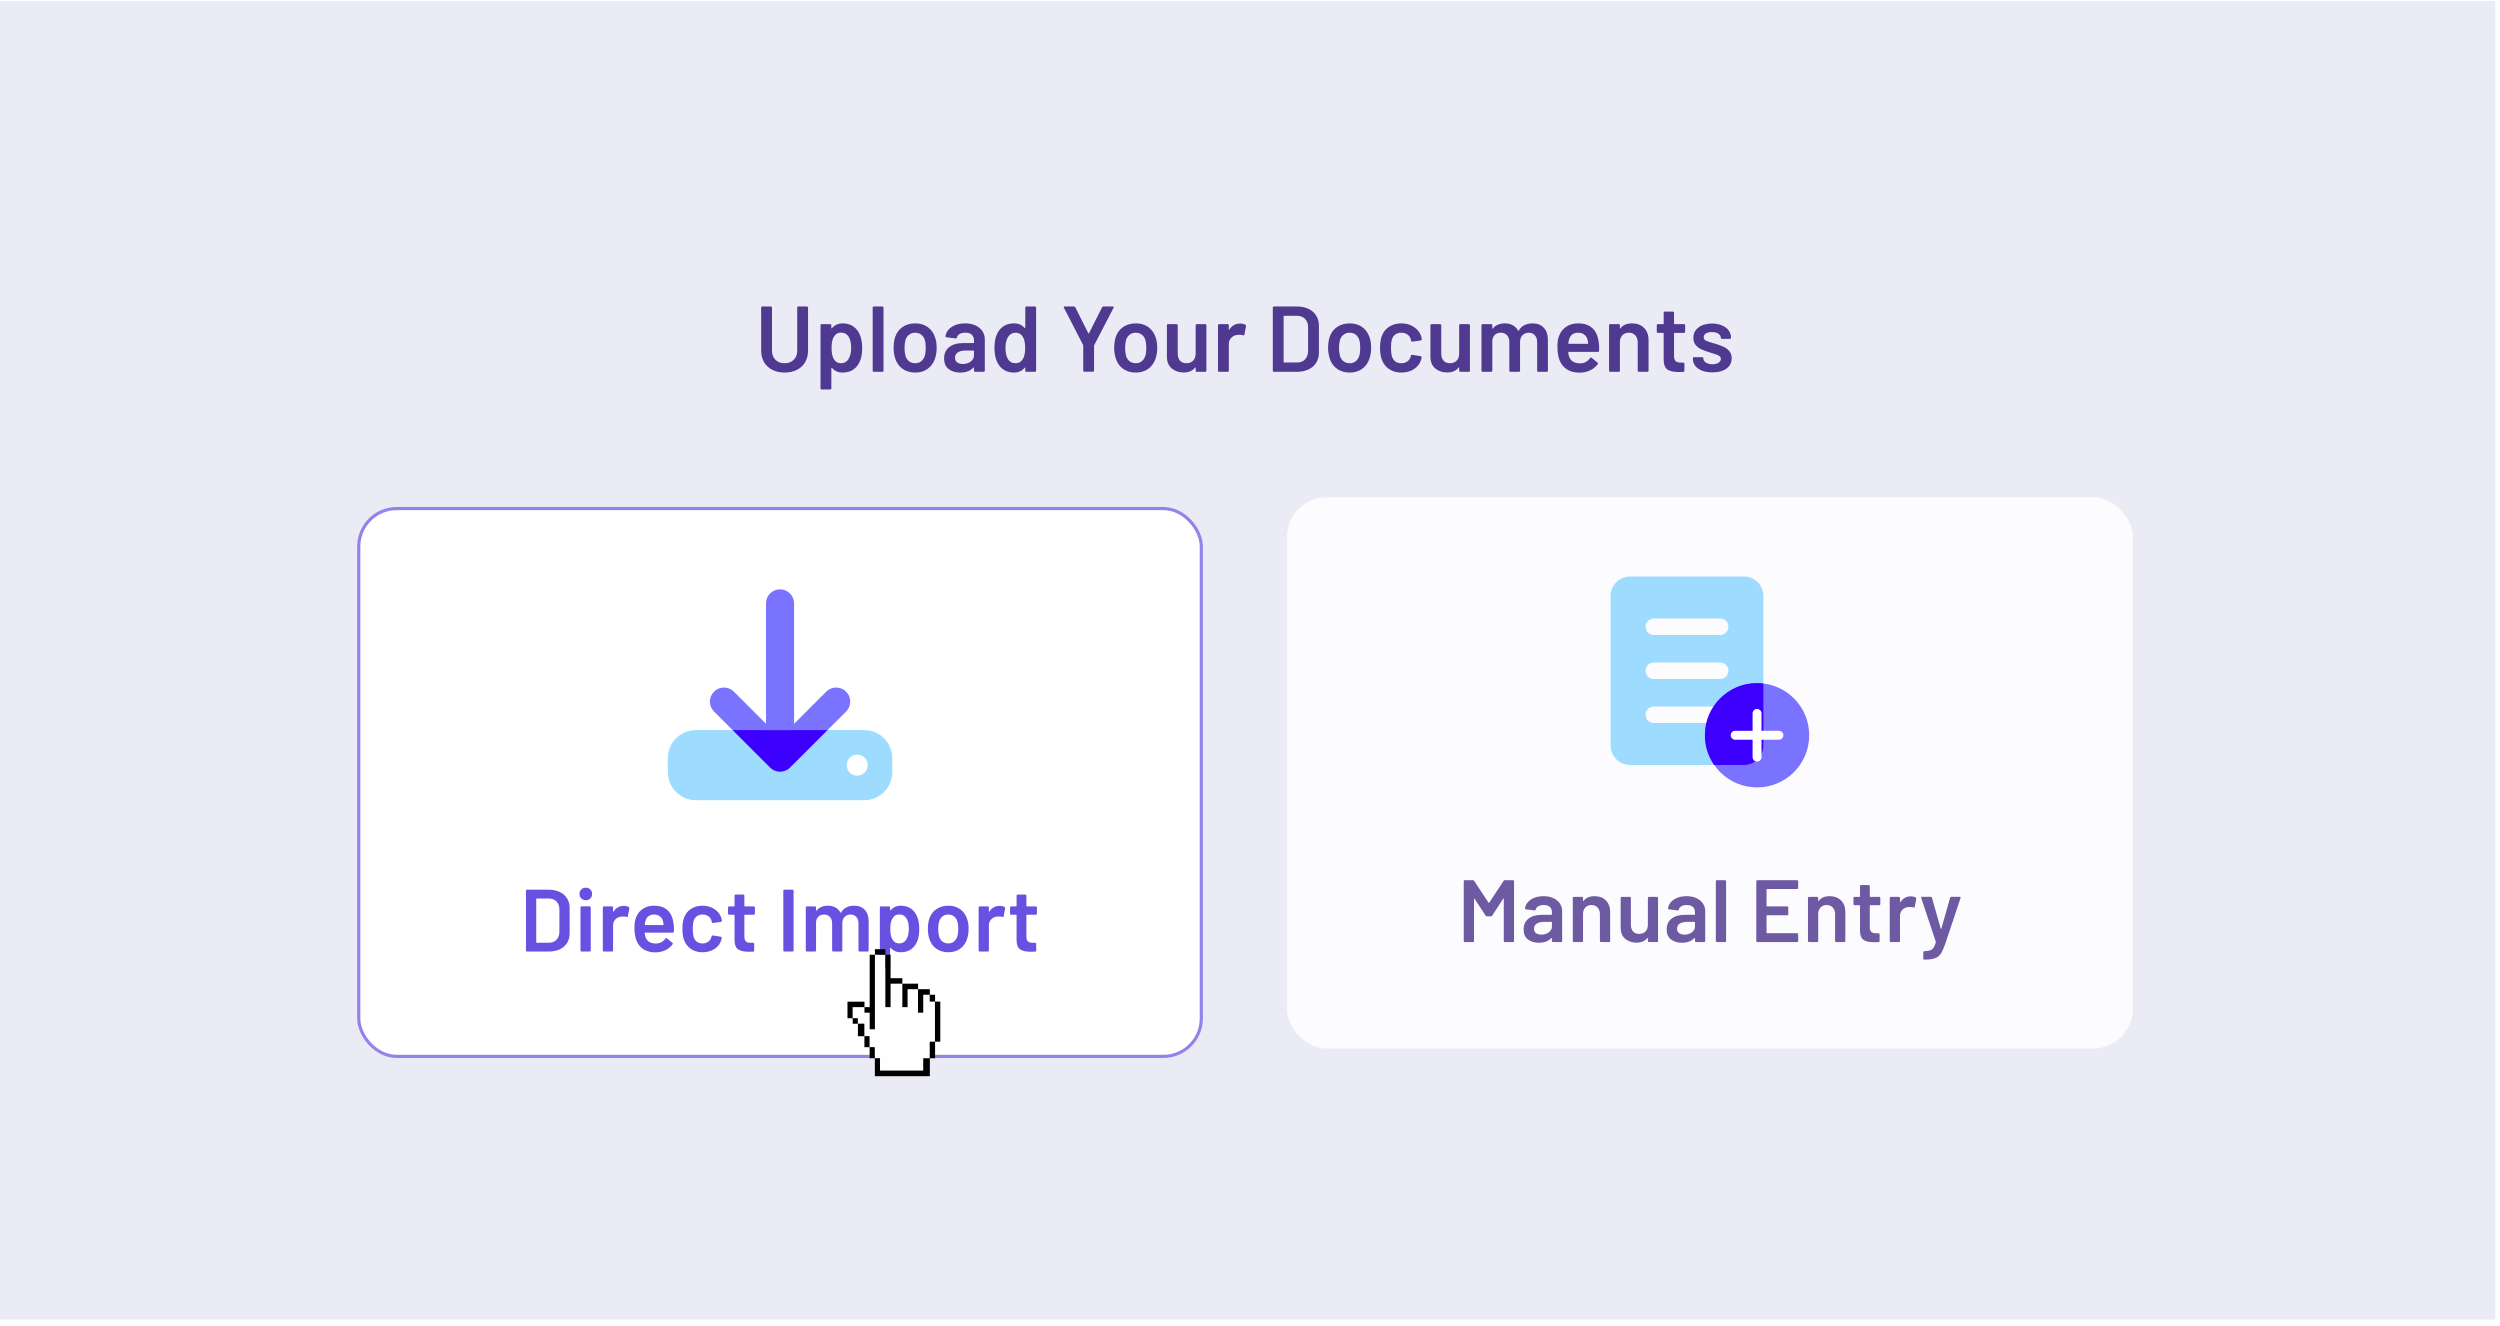 <svg width="364" height="193" viewBox="0 0 364 193" fill="none" xmlns="http://www.w3.org/2000/svg">
<rect width="363.333" height="192" transform="translate(0 0.138)" fill="#EBEBF6"/>
<path d="M114.238 54.247C113.568 54.247 112.974 54.115 112.457 53.852C111.941 53.59 111.538 53.218 111.248 52.738C110.967 52.248 110.826 51.686 110.826 51.052V44.785C110.826 44.739 110.84 44.703 110.867 44.676C110.903 44.64 110.944 44.622 110.989 44.622H112.24C112.285 44.622 112.321 44.64 112.349 44.676C112.385 44.703 112.403 44.739 112.403 44.785V51.079C112.403 51.614 112.571 52.049 112.906 52.384C113.241 52.72 113.685 52.887 114.238 52.887C114.791 52.887 115.235 52.72 115.571 52.384C115.906 52.049 116.074 51.614 116.074 51.079V44.785C116.074 44.739 116.087 44.703 116.114 44.676C116.151 44.64 116.191 44.622 116.237 44.622H117.487C117.533 44.622 117.569 44.64 117.596 44.676C117.632 44.703 117.651 44.739 117.651 44.785V51.052C117.651 51.686 117.51 52.248 117.229 52.738C116.948 53.218 116.549 53.59 116.033 53.852C115.516 54.115 114.918 54.247 114.238 54.247ZM125.287 48.986C125.45 49.448 125.532 50.014 125.532 50.685C125.532 51.328 125.455 51.881 125.301 52.343C125.102 52.942 124.78 53.408 124.336 53.744C123.901 54.079 123.348 54.247 122.677 54.247C122.034 54.247 121.517 54.016 121.127 53.553C121.109 53.535 121.091 53.531 121.073 53.54C121.055 53.549 121.046 53.567 121.046 53.594V56.544C121.046 56.59 121.028 56.626 120.991 56.653C120.964 56.689 120.928 56.707 120.883 56.707H119.632C119.587 56.707 119.546 56.689 119.51 56.653C119.482 56.626 119.469 56.59 119.469 56.544V47.354C119.469 47.309 119.482 47.273 119.51 47.245C119.546 47.209 119.587 47.191 119.632 47.191H120.883C120.928 47.191 120.964 47.209 120.991 47.245C121.028 47.273 121.046 47.309 121.046 47.354V47.762C121.046 47.789 121.055 47.807 121.073 47.816C121.091 47.825 121.109 47.816 121.127 47.789C121.526 47.318 122.047 47.082 122.691 47.082C123.334 47.082 123.878 47.25 124.322 47.585C124.766 47.921 125.088 48.387 125.287 48.986ZM123.52 52.316C123.792 51.899 123.928 51.346 123.928 50.658C123.928 49.996 123.819 49.475 123.602 49.094C123.348 48.65 122.963 48.428 122.446 48.428C121.975 48.428 121.621 48.646 121.386 49.081C121.177 49.434 121.073 49.96 121.073 50.658C121.073 51.374 121.186 51.917 121.413 52.289C121.648 52.688 121.988 52.887 122.432 52.887C122.913 52.887 123.275 52.697 123.52 52.316ZM127.224 54.138C127.179 54.138 127.138 54.124 127.102 54.097C127.075 54.061 127.061 54.02 127.061 53.975V44.785C127.061 44.739 127.075 44.703 127.102 44.676C127.138 44.64 127.179 44.622 127.224 44.622H128.475C128.52 44.622 128.557 44.64 128.584 44.676C128.62 44.703 128.638 44.739 128.638 44.785V53.975C128.638 54.02 128.62 54.061 128.584 54.097C128.557 54.124 128.52 54.138 128.475 54.138H127.224ZM133.264 54.247C132.548 54.247 131.932 54.065 131.415 53.703C130.907 53.34 130.549 52.837 130.341 52.194C130.187 51.705 130.11 51.188 130.11 50.644C130.11 50.064 130.182 49.547 130.327 49.094C130.536 48.46 130.898 47.966 131.415 47.612C131.932 47.259 132.552 47.082 133.277 47.082C133.966 47.082 134.56 47.259 135.058 47.612C135.566 47.966 135.924 48.455 136.132 49.081C136.295 49.516 136.377 50.032 136.377 50.63C136.377 51.202 136.3 51.718 136.146 52.18C135.937 52.824 135.579 53.331 135.072 53.703C134.564 54.065 133.962 54.247 133.264 54.247ZM133.264 52.887C133.599 52.887 133.885 52.792 134.12 52.602C134.365 52.411 134.542 52.144 134.65 51.8C134.741 51.501 134.786 51.12 134.786 50.658C134.786 50.168 134.741 49.788 134.65 49.516C134.551 49.171 134.379 48.908 134.134 48.727C133.889 48.537 133.59 48.442 133.237 48.442C132.901 48.442 132.611 48.537 132.367 48.727C132.122 48.908 131.945 49.171 131.836 49.516C131.746 49.833 131.7 50.214 131.7 50.658C131.7 51.102 131.746 51.482 131.836 51.8C131.936 52.144 132.108 52.411 132.353 52.602C132.607 52.792 132.91 52.887 133.264 52.887ZM140.519 47.082C141.09 47.082 141.593 47.182 142.028 47.381C142.463 47.581 142.798 47.857 143.034 48.211C143.269 48.555 143.387 48.949 143.387 49.393V53.975C143.387 54.02 143.369 54.061 143.333 54.097C143.306 54.124 143.269 54.138 143.224 54.138H141.973C141.928 54.138 141.887 54.124 141.851 54.097C141.824 54.061 141.81 54.02 141.81 53.975V53.54C141.81 53.513 141.801 53.499 141.783 53.499C141.765 53.49 141.747 53.495 141.729 53.513C141.285 54.002 140.641 54.247 139.798 54.247C139.119 54.247 138.557 54.075 138.113 53.73C137.677 53.386 137.46 52.874 137.46 52.194C137.46 51.487 137.705 50.939 138.194 50.549C138.693 50.15 139.39 49.951 140.288 49.951H141.742C141.788 49.951 141.81 49.928 141.81 49.883V49.556C141.81 49.203 141.706 48.931 141.498 48.741C141.289 48.541 140.976 48.442 140.56 48.442C140.215 48.442 139.934 48.505 139.717 48.632C139.508 48.75 139.377 48.918 139.322 49.135C139.295 49.244 139.232 49.289 139.132 49.271L137.813 49.108C137.768 49.099 137.727 49.085 137.691 49.067C137.664 49.04 137.655 49.008 137.664 48.972C137.736 48.419 138.031 47.966 138.548 47.612C139.073 47.259 139.73 47.082 140.519 47.082ZM140.193 52.996C140.637 52.996 141.017 52.878 141.334 52.642C141.652 52.407 141.81 52.108 141.81 51.745V51.106C141.81 51.061 141.788 51.038 141.742 51.038H140.6C140.12 51.038 139.739 51.129 139.458 51.31C139.187 51.492 139.051 51.75 139.051 52.085C139.051 52.375 139.155 52.602 139.363 52.765C139.581 52.919 139.857 52.996 140.193 52.996ZM149.28 44.785C149.28 44.739 149.294 44.703 149.321 44.676C149.357 44.64 149.398 44.622 149.443 44.622H150.694C150.739 44.622 150.775 44.64 150.803 44.676C150.839 44.703 150.857 44.739 150.857 44.785V53.975C150.857 54.02 150.839 54.061 150.803 54.097C150.775 54.124 150.739 54.138 150.694 54.138H149.443C149.398 54.138 149.357 54.124 149.321 54.097C149.294 54.061 149.28 54.02 149.28 53.975V53.567C149.28 53.54 149.271 53.522 149.253 53.513C149.235 53.504 149.217 53.513 149.198 53.54C148.8 54.011 148.279 54.247 147.635 54.247C146.992 54.247 146.448 54.079 146.004 53.744C145.56 53.408 145.238 52.942 145.038 52.343C144.875 51.836 144.794 51.27 144.794 50.644C144.794 50.001 144.871 49.448 145.025 48.986C145.224 48.387 145.546 47.921 145.99 47.585C146.434 47.25 146.992 47.082 147.662 47.082C148.288 47.082 148.8 47.309 149.198 47.762C149.217 47.78 149.235 47.789 149.253 47.789C149.271 47.78 149.28 47.762 149.28 47.735V44.785ZM148.954 52.235C149.162 51.863 149.266 51.337 149.266 50.658C149.266 49.951 149.153 49.411 148.927 49.04C148.682 48.641 148.337 48.442 147.893 48.442C147.431 48.442 147.069 48.632 146.806 49.013C146.534 49.411 146.398 49.964 146.398 50.671C146.398 51.306 146.507 51.827 146.724 52.235C146.978 52.67 147.363 52.887 147.88 52.887C148.342 52.887 148.7 52.67 148.954 52.235ZM157.883 54.124C157.837 54.124 157.797 54.111 157.76 54.084C157.733 54.047 157.719 54.007 157.719 53.961V50.318C157.719 50.282 157.715 50.254 157.706 50.236L154.905 44.812C154.887 44.776 154.878 44.748 154.878 44.73C154.878 44.658 154.928 44.622 155.028 44.622H156.374C156.464 44.622 156.528 44.662 156.564 44.744L158.467 48.537C158.494 48.573 158.522 48.573 158.549 48.537L160.466 44.744C160.511 44.662 160.574 44.622 160.656 44.622H162.015C162.079 44.622 162.12 44.64 162.138 44.676C162.165 44.712 162.165 44.758 162.138 44.812L159.324 50.236C159.306 50.273 159.296 50.3 159.296 50.318V53.961C159.296 54.007 159.278 54.047 159.242 54.084C159.215 54.111 159.179 54.124 159.133 54.124H157.883ZM165.379 54.247C164.663 54.247 164.046 54.065 163.53 53.703C163.022 53.34 162.664 52.837 162.456 52.194C162.302 51.705 162.225 51.188 162.225 50.644C162.225 50.064 162.297 49.547 162.442 49.094C162.651 48.46 163.013 47.966 163.53 47.612C164.046 47.259 164.667 47.082 165.392 47.082C166.081 47.082 166.675 47.259 167.173 47.612C167.681 47.966 168.039 48.455 168.247 49.081C168.41 49.516 168.492 50.032 168.492 50.63C168.492 51.202 168.415 51.718 168.261 52.18C168.052 52.824 167.694 53.331 167.187 53.703C166.679 54.065 166.076 54.247 165.379 54.247ZM165.379 52.887C165.714 52.887 165.999 52.792 166.235 52.602C166.48 52.411 166.656 52.144 166.765 51.8C166.856 51.501 166.901 51.12 166.901 50.658C166.901 50.168 166.856 49.788 166.765 49.516C166.666 49.171 166.493 48.908 166.249 48.727C166.004 48.537 165.705 48.442 165.351 48.442C165.016 48.442 164.726 48.537 164.481 48.727C164.237 48.908 164.06 49.171 163.951 49.516C163.861 49.833 163.815 50.214 163.815 50.658C163.815 51.102 163.861 51.482 163.951 51.8C164.051 52.144 164.223 52.411 164.468 52.602C164.722 52.792 165.025 52.887 165.379 52.887ZM174.088 47.354C174.088 47.309 174.102 47.273 174.129 47.245C174.165 47.209 174.206 47.191 174.251 47.191H175.488C175.534 47.191 175.57 47.209 175.597 47.245C175.633 47.273 175.652 47.309 175.652 47.354V53.975C175.652 54.02 175.633 54.061 175.597 54.097C175.57 54.124 175.534 54.138 175.488 54.138H174.251C174.206 54.138 174.165 54.124 174.129 54.097C174.102 54.061 174.088 54.02 174.088 53.975V53.54C174.088 53.513 174.079 53.495 174.061 53.485C174.043 53.476 174.025 53.485 174.007 53.513C173.635 53.993 173.078 54.233 172.335 54.233C171.646 54.233 171.066 54.034 170.594 53.635C170.132 53.236 169.901 52.67 169.901 51.936V47.354C169.901 47.309 169.915 47.273 169.942 47.245C169.978 47.209 170.019 47.191 170.064 47.191H171.315C171.36 47.191 171.396 47.209 171.424 47.245C171.46 47.273 171.478 47.309 171.478 47.354V51.487C171.478 51.913 171.587 52.253 171.804 52.507C172.031 52.76 172.344 52.887 172.742 52.887C173.15 52.887 173.476 52.76 173.721 52.507C173.966 52.253 174.088 51.913 174.088 51.487V47.354ZM180.573 47.109C180.863 47.109 181.117 47.168 181.334 47.286C181.407 47.322 181.434 47.39 181.416 47.49L181.185 48.714C181.176 48.822 181.112 48.854 180.995 48.809C180.859 48.764 180.7 48.741 180.519 48.741C180.401 48.741 180.31 48.745 180.247 48.754C179.866 48.773 179.549 48.908 179.295 49.162C179.041 49.407 178.915 49.729 178.915 50.127V53.975C178.915 54.02 178.896 54.061 178.86 54.097C178.833 54.124 178.797 54.138 178.751 54.138H177.501C177.455 54.138 177.415 54.124 177.378 54.097C177.351 54.061 177.338 54.02 177.338 53.975V47.354C177.338 47.309 177.351 47.273 177.378 47.245C177.415 47.209 177.455 47.191 177.501 47.191H178.751C178.797 47.191 178.833 47.209 178.86 47.245C178.896 47.273 178.915 47.309 178.915 47.354V47.966C178.915 48.002 178.919 48.025 178.928 48.034C178.946 48.034 178.964 48.02 178.983 47.993C179.363 47.404 179.893 47.109 180.573 47.109ZM185.483 54.138C185.438 54.138 185.397 54.124 185.361 54.097C185.334 54.061 185.32 54.02 185.32 53.975V44.785C185.32 44.739 185.334 44.703 185.361 44.676C185.397 44.64 185.438 44.622 185.483 44.622H188.8C189.444 44.622 190.01 44.735 190.5 44.962C190.989 45.188 191.365 45.514 191.628 45.94C191.9 46.357 192.036 46.847 192.036 47.409V51.351C192.036 51.913 191.9 52.407 191.628 52.833C191.365 53.25 190.989 53.572 190.5 53.798C190.01 54.025 189.444 54.138 188.8 54.138H185.483ZM186.897 52.711C186.897 52.756 186.92 52.779 186.965 52.779H188.868C189.349 52.779 189.729 52.629 190.01 52.33C190.3 52.022 190.45 51.614 190.459 51.106V47.667C190.459 47.15 190.314 46.742 190.024 46.443C189.734 46.135 189.344 45.981 188.855 45.981H186.965C186.92 45.981 186.897 46.004 186.897 46.049V52.711ZM196.524 54.247C195.808 54.247 195.192 54.065 194.675 53.703C194.168 53.34 193.81 52.837 193.601 52.194C193.447 51.705 193.37 51.188 193.37 50.644C193.37 50.064 193.443 49.547 193.588 49.094C193.796 48.46 194.159 47.966 194.675 47.612C195.192 47.259 195.813 47.082 196.538 47.082C197.227 47.082 197.82 47.259 198.319 47.612C198.826 47.966 199.184 48.455 199.393 49.081C199.556 49.516 199.637 50.032 199.637 50.63C199.637 51.202 199.56 51.718 199.406 52.18C199.198 52.824 198.84 53.331 198.332 53.703C197.825 54.065 197.222 54.247 196.524 54.247ZM196.524 52.887C196.86 52.887 197.145 52.792 197.381 52.602C197.625 52.411 197.802 52.144 197.911 51.8C198.002 51.501 198.047 51.12 198.047 50.658C198.047 50.168 198.002 49.788 197.911 49.516C197.811 49.171 197.639 48.908 197.394 48.727C197.15 48.537 196.851 48.442 196.497 48.442C196.162 48.442 195.872 48.537 195.627 48.727C195.382 48.908 195.206 49.171 195.097 49.516C195.006 49.833 194.961 50.214 194.961 50.658C194.961 51.102 195.006 51.482 195.097 51.8C195.196 52.144 195.369 52.411 195.613 52.602C195.867 52.792 196.171 52.887 196.524 52.887ZM204.024 54.247C203.326 54.247 202.723 54.07 202.216 53.717C201.708 53.354 201.355 52.869 201.155 52.262C201.01 51.854 200.938 51.31 200.938 50.63C200.938 49.978 201.01 49.443 201.155 49.026C201.346 48.428 201.695 47.957 202.202 47.612C202.719 47.259 203.326 47.082 204.024 47.082C204.731 47.082 205.347 47.259 205.873 47.612C206.398 47.966 206.747 48.41 206.92 48.945C206.965 49.09 206.997 49.235 207.015 49.38V49.407C207.015 49.498 206.965 49.552 206.865 49.57L205.642 49.747H205.615C205.533 49.747 205.479 49.702 205.451 49.611C205.451 49.566 205.447 49.529 205.438 49.502C205.42 49.43 205.402 49.366 205.383 49.312C205.302 49.058 205.139 48.85 204.894 48.687C204.649 48.523 204.359 48.442 204.024 48.442C203.68 48.442 203.385 48.532 203.14 48.714C202.905 48.886 202.746 49.126 202.664 49.434C202.574 49.724 202.529 50.127 202.529 50.644C202.529 51.143 202.569 51.546 202.651 51.854C202.742 52.171 202.905 52.425 203.14 52.615C203.376 52.797 203.67 52.887 204.024 52.887C204.368 52.887 204.663 52.801 204.908 52.629C205.161 52.448 205.325 52.208 205.397 51.908C205.406 51.89 205.411 51.868 205.411 51.84C205.42 51.831 205.424 51.818 205.424 51.8C205.451 51.691 205.515 51.646 205.615 51.664L206.838 51.854C206.883 51.863 206.92 51.886 206.947 51.922C206.983 51.949 206.997 51.99 206.988 52.044C206.96 52.189 206.938 52.294 206.92 52.357C206.747 52.937 206.398 53.399 205.873 53.744C205.347 54.079 204.731 54.247 204.024 54.247ZM212.456 47.354C212.456 47.309 212.47 47.273 212.497 47.245C212.533 47.209 212.574 47.191 212.619 47.191H213.856C213.902 47.191 213.938 47.209 213.965 47.245C214.001 47.273 214.019 47.309 214.019 47.354V53.975C214.019 54.02 214.001 54.061 213.965 54.097C213.938 54.124 213.902 54.138 213.856 54.138H212.619C212.574 54.138 212.533 54.124 212.497 54.097C212.47 54.061 212.456 54.02 212.456 53.975V53.54C212.456 53.513 212.447 53.495 212.429 53.485C212.411 53.476 212.393 53.485 212.374 53.513C212.003 53.993 211.446 54.233 210.702 54.233C210.014 54.233 209.434 54.034 208.962 53.635C208.5 53.236 208.269 52.67 208.269 51.936V47.354C208.269 47.309 208.282 47.273 208.31 47.245C208.346 47.209 208.387 47.191 208.432 47.191H209.683C209.728 47.191 209.764 47.209 209.791 47.245C209.828 47.273 209.846 47.309 209.846 47.354V51.487C209.846 51.913 209.955 52.253 210.172 52.507C210.399 52.76 210.711 52.887 211.11 52.887C211.518 52.887 211.844 52.76 212.089 52.507C212.334 52.253 212.456 51.913 212.456 51.487V47.354ZM223.142 47.082C223.84 47.082 224.383 47.295 224.773 47.721C225.172 48.138 225.371 48.723 225.371 49.475V53.975C225.371 54.02 225.353 54.061 225.317 54.097C225.29 54.124 225.253 54.138 225.208 54.138H223.971C223.926 54.138 223.885 54.124 223.849 54.097C223.821 54.061 223.808 54.02 223.808 53.975V49.801C223.808 49.384 223.695 49.053 223.468 48.809C223.25 48.564 222.956 48.442 222.584 48.442C222.213 48.442 221.909 48.564 221.673 48.809C221.438 49.053 221.32 49.38 221.32 49.788V53.975C221.32 54.02 221.302 54.061 221.266 54.097C221.238 54.124 221.202 54.138 221.157 54.138H219.92C219.874 54.138 219.834 54.124 219.797 54.097C219.77 54.061 219.757 54.02 219.757 53.975V49.801C219.757 49.384 219.643 49.053 219.417 48.809C219.19 48.564 218.891 48.442 218.519 48.442C218.175 48.442 217.89 48.541 217.663 48.741C217.446 48.94 217.319 49.212 217.282 49.556V53.975C217.282 54.02 217.264 54.061 217.228 54.097C217.201 54.124 217.165 54.138 217.119 54.138H215.869C215.823 54.138 215.782 54.124 215.746 54.097C215.719 54.061 215.705 54.02 215.705 53.975V47.354C215.705 47.309 215.719 47.273 215.746 47.245C215.782 47.209 215.823 47.191 215.869 47.191H217.119C217.165 47.191 217.201 47.209 217.228 47.245C217.264 47.273 217.282 47.309 217.282 47.354V47.803C217.282 47.83 217.291 47.848 217.31 47.857C217.328 47.866 217.346 47.857 217.364 47.83C217.563 47.576 217.808 47.39 218.098 47.273C218.397 47.146 218.728 47.082 219.09 47.082C219.535 47.082 219.924 47.173 220.26 47.354C220.595 47.535 220.853 47.798 221.035 48.143C221.062 48.179 221.093 48.179 221.13 48.143C221.329 47.78 221.605 47.513 221.959 47.341C222.312 47.168 222.707 47.082 223.142 47.082ZM232.783 49.883C232.819 50.109 232.837 50.363 232.837 50.644L232.824 51.066C232.824 51.174 232.769 51.229 232.661 51.229H228.405C228.36 51.229 228.338 51.251 228.338 51.297C228.365 51.596 228.405 51.8 228.46 51.908C228.677 52.561 229.208 52.892 230.05 52.901C230.667 52.901 231.156 52.647 231.519 52.139C231.555 52.085 231.6 52.058 231.655 52.058C231.691 52.058 231.723 52.072 231.75 52.099L232.593 52.792C232.674 52.855 232.688 52.928 232.633 53.01C232.352 53.408 231.976 53.717 231.505 53.934C231.043 54.151 230.526 54.26 229.955 54.26C229.248 54.26 228.646 54.102 228.147 53.785C227.658 53.467 227.3 53.023 227.073 52.452C226.865 51.963 226.761 51.283 226.761 50.413C226.761 49.887 226.815 49.461 226.924 49.135C227.105 48.501 227.445 48.002 227.943 47.64C228.451 47.268 229.058 47.082 229.765 47.082C231.55 47.082 232.556 48.016 232.783 49.883ZM229.765 48.442C229.43 48.442 229.149 48.528 228.922 48.7C228.705 48.863 228.551 49.094 228.46 49.393C228.405 49.547 228.369 49.747 228.351 49.992C228.333 50.037 228.351 50.059 228.405 50.059H231.165C231.211 50.059 231.233 50.037 231.233 49.992C231.215 49.765 231.188 49.593 231.152 49.475C231.07 49.149 230.907 48.895 230.662 48.714C230.427 48.532 230.127 48.442 229.765 48.442ZM237.609 47.082C238.343 47.082 238.928 47.3 239.363 47.735C239.807 48.17 240.029 48.764 240.029 49.516V53.975C240.029 54.02 240.011 54.061 239.975 54.097C239.948 54.124 239.911 54.138 239.866 54.138H238.615C238.57 54.138 238.529 54.124 238.493 54.097C238.466 54.061 238.452 54.02 238.452 53.975V49.842C238.452 49.425 238.334 49.09 238.099 48.836C237.863 48.573 237.55 48.442 237.161 48.442C236.771 48.442 236.454 48.569 236.209 48.822C235.973 49.076 235.856 49.411 235.856 49.828V53.975C235.856 54.02 235.837 54.061 235.801 54.097C235.774 54.124 235.738 54.138 235.692 54.138H234.442C234.396 54.138 234.356 54.124 234.319 54.097C234.292 54.061 234.279 54.02 234.279 53.975V47.354C234.279 47.309 234.292 47.273 234.319 47.245C234.356 47.209 234.396 47.191 234.442 47.191H235.692C235.738 47.191 235.774 47.209 235.801 47.245C235.837 47.273 235.856 47.309 235.856 47.354V47.789C235.856 47.816 235.865 47.834 235.883 47.844C235.901 47.853 235.915 47.844 235.924 47.816C236.295 47.327 236.857 47.082 237.609 47.082ZM245.358 48.306C245.358 48.351 245.339 48.392 245.303 48.428C245.276 48.455 245.24 48.469 245.194 48.469H243.808C243.762 48.469 243.74 48.492 243.74 48.537V51.813C243.74 52.158 243.812 52.407 243.957 52.561C244.111 52.715 244.352 52.792 244.678 52.792H245.086C245.131 52.792 245.167 52.81 245.194 52.846C245.231 52.874 245.249 52.91 245.249 52.955V53.975C245.249 54.075 245.194 54.133 245.086 54.151L244.379 54.165C243.663 54.165 243.128 54.043 242.775 53.798C242.421 53.553 242.24 53.091 242.231 52.411V48.537C242.231 48.492 242.208 48.469 242.163 48.469H241.388C241.343 48.469 241.302 48.455 241.266 48.428C241.238 48.392 241.225 48.351 241.225 48.306V47.354C241.225 47.309 241.238 47.273 241.266 47.245C241.302 47.209 241.343 47.191 241.388 47.191H242.163C242.208 47.191 242.231 47.168 242.231 47.123V45.532C242.231 45.487 242.244 45.451 242.272 45.424C242.308 45.388 242.349 45.369 242.394 45.369H243.577C243.622 45.369 243.658 45.388 243.685 45.424C243.722 45.451 243.74 45.487 243.74 45.532V47.123C243.74 47.168 243.762 47.191 243.808 47.191H245.194C245.24 47.191 245.276 47.209 245.303 47.245C245.339 47.273 245.358 47.309 245.358 47.354V48.306ZM249.341 54.219C248.77 54.219 248.267 54.138 247.832 53.975C247.406 53.803 247.075 53.572 246.84 53.282C246.604 52.982 246.486 52.652 246.486 52.289V52.167C246.486 52.121 246.5 52.085 246.527 52.058C246.563 52.022 246.604 52.004 246.649 52.004H247.846C247.891 52.004 247.927 52.022 247.954 52.058C247.991 52.085 248.009 52.121 248.009 52.167V52.194C248.009 52.42 248.131 52.62 248.376 52.792C248.63 52.955 248.947 53.037 249.328 53.037C249.69 53.037 249.985 52.964 250.211 52.819C250.438 52.665 250.551 52.475 250.551 52.248C250.551 52.04 250.456 51.886 250.266 51.786C250.084 51.677 249.785 51.564 249.368 51.446L248.852 51.283C248.389 51.147 248 51.002 247.683 50.848C247.365 50.694 247.098 50.486 246.88 50.223C246.663 49.951 246.554 49.606 246.554 49.19C246.554 48.555 246.803 48.052 247.302 47.681C247.8 47.3 248.457 47.109 249.273 47.109C249.826 47.109 250.311 47.2 250.728 47.381C251.145 47.554 251.466 47.798 251.693 48.115C251.92 48.424 252.033 48.777 252.033 49.176C252.033 49.221 252.015 49.262 251.978 49.298C251.951 49.325 251.915 49.339 251.87 49.339H250.714C250.669 49.339 250.628 49.325 250.592 49.298C250.565 49.262 250.551 49.221 250.551 49.176C250.551 48.94 250.433 48.745 250.198 48.591C249.971 48.428 249.658 48.347 249.26 48.347C248.906 48.347 248.616 48.415 248.389 48.55C248.172 48.677 248.063 48.859 248.063 49.094C248.063 49.312 248.167 49.48 248.376 49.597C248.593 49.706 248.951 49.828 249.45 49.964L249.749 50.046C250.229 50.191 250.633 50.34 250.959 50.495C251.285 50.64 251.562 50.848 251.788 51.12C252.015 51.383 252.128 51.727 252.128 52.153C252.128 52.797 251.874 53.304 251.367 53.676C250.859 54.038 250.184 54.219 249.341 54.219Z" fill="#503990"/>
<g filter="url(#filter0_dd_170_1730)">
<rect x="52" y="71.467" width="123.146" height="80.231" rx="5.757" fill="white"/>
<rect x="52.233" y="71.7" width="122.679" height="79.765" rx="5.524" stroke="#9283EA" stroke-width="0.466"/>
<path d="M113.574 83.461C114.704 83.461 115.617 84.374 115.617 85.504V103.041L120.303 98.355C121.101 97.557 122.397 97.557 123.195 98.355C123.993 99.153 123.993 100.449 123.195 101.247L115.024 109.419C114.226 110.217 112.93 110.217 112.132 109.419L103.96 101.247C103.162 100.449 103.162 99.153 103.96 98.355C104.758 97.557 106.054 97.557 106.852 98.355L111.531 103.041V85.504C111.531 84.374 112.444 83.461 113.574 83.461Z" fill="#7A73FF"/>
<path d="M108.639 103.952H101.316C99.063 103.952 97.231 105.784 97.231 108.038V110.081C97.231 112.334 99.063 114.166 101.316 114.166H125.831C128.085 114.166 129.917 112.334 129.917 110.081V108.038C129.917 105.784 128.085 103.952 125.831 103.952H118.509L115.023 107.438C114.225 108.236 112.929 108.236 112.131 107.438L108.639 103.952ZM123.278 109.059C123.278 108.213 123.964 107.527 124.81 107.527C125.656 107.527 126.342 108.213 126.342 109.059C126.342 109.905 125.656 110.591 124.81 110.591C123.964 110.591 123.278 109.905 123.278 109.059Z" fill="#9EDCFF"/>
<path d="M108.639 103.952L111.646 103.967H115.033L118.509 103.952H120.489L115.022 109.419C114.224 110.216 112.929 110.217 112.131 109.419L106.664 103.952H108.639Z" fill="#3D00FF"/>
<path d="M76.736 136.201C76.693 136.201 76.655 136.189 76.62 136.163C76.595 136.128 76.582 136.09 76.582 136.047V127.348C76.582 127.305 76.595 127.271 76.62 127.245C76.655 127.211 76.693 127.194 76.736 127.194H79.876C80.485 127.194 81.021 127.301 81.484 127.516C81.948 127.73 82.304 128.039 82.552 128.442C82.81 128.837 82.939 129.3 82.939 129.832V133.564C82.939 134.095 82.81 134.563 82.552 134.966C82.304 135.361 81.948 135.665 81.484 135.88C81.021 136.094 80.485 136.201 79.876 136.201H76.736ZM78.075 134.85C78.075 134.893 78.096 134.915 78.139 134.915H79.94C80.395 134.915 80.755 134.773 81.021 134.49C81.296 134.198 81.437 133.812 81.446 133.332V130.076C81.446 129.587 81.309 129.201 81.034 128.918C80.76 128.627 80.391 128.481 79.927 128.481H78.139C78.096 128.481 78.075 128.502 78.075 128.545V134.85ZM85.292 128.725C85.026 128.725 84.807 128.639 84.636 128.468C84.464 128.296 84.378 128.078 84.378 127.812C84.378 127.546 84.464 127.327 84.636 127.155C84.807 126.984 85.026 126.898 85.292 126.898C85.558 126.898 85.777 126.984 85.948 127.155C86.12 127.327 86.206 127.546 86.206 127.812C86.206 128.078 86.12 128.296 85.948 128.468C85.777 128.639 85.558 128.725 85.292 128.725ZM84.674 136.201C84.631 136.201 84.593 136.189 84.558 136.163C84.533 136.128 84.52 136.09 84.52 136.047V129.767C84.52 129.725 84.533 129.69 84.558 129.665C84.593 129.63 84.631 129.613 84.674 129.613H85.858C85.901 129.613 85.935 129.63 85.961 129.665C85.995 129.69 86.013 129.725 86.013 129.767V136.047C86.013 136.09 85.995 136.128 85.961 136.163C85.935 136.189 85.901 136.201 85.858 136.201H84.674ZM90.833 129.549C91.108 129.549 91.348 129.605 91.554 129.716C91.622 129.75 91.648 129.815 91.631 129.909L91.412 131.067C91.403 131.17 91.343 131.2 91.232 131.157C91.103 131.114 90.953 131.093 90.781 131.093C90.67 131.093 90.584 131.097 90.524 131.106C90.164 131.123 89.864 131.252 89.623 131.492C89.383 131.723 89.263 132.028 89.263 132.405V136.047C89.263 136.09 89.246 136.128 89.212 136.163C89.186 136.189 89.152 136.201 89.109 136.201H87.925C87.882 136.201 87.843 136.189 87.809 136.163C87.783 136.128 87.77 136.09 87.77 136.047V129.78C87.77 129.737 87.783 129.703 87.809 129.677C87.843 129.643 87.882 129.626 87.925 129.626H89.109C89.152 129.626 89.186 129.643 89.212 129.677C89.246 129.703 89.263 129.737 89.263 129.78V130.359C89.263 130.394 89.267 130.415 89.276 130.424C89.293 130.424 89.31 130.411 89.328 130.385C89.688 129.828 90.19 129.549 90.833 129.549ZM98.077 132.174C98.111 132.388 98.128 132.628 98.128 132.894L98.115 133.293C98.115 133.396 98.064 133.448 97.961 133.448H93.933C93.891 133.448 93.869 133.469 93.869 133.512C93.895 133.795 93.933 133.988 93.985 134.091C94.191 134.709 94.693 135.022 95.49 135.03C96.074 135.03 96.537 134.79 96.88 134.31C96.914 134.258 96.957 134.233 97.009 134.233C97.043 134.233 97.073 134.246 97.099 134.271L97.897 134.927C97.974 134.988 97.987 135.056 97.935 135.133C97.669 135.511 97.313 135.803 96.867 136.008C96.43 136.214 95.941 136.317 95.4 136.317C94.731 136.317 94.161 136.167 93.689 135.867C93.226 135.567 92.887 135.146 92.672 134.606C92.475 134.143 92.376 133.499 92.376 132.676C92.376 132.178 92.428 131.775 92.531 131.466C92.702 130.866 93.024 130.394 93.496 130.051C93.976 129.699 94.551 129.523 95.22 129.523C96.91 129.523 97.862 130.407 98.077 132.174ZM95.22 130.81C94.903 130.81 94.637 130.891 94.422 131.054C94.216 131.209 94.071 131.427 93.985 131.711C93.933 131.856 93.899 132.045 93.882 132.277C93.865 132.32 93.882 132.341 93.933 132.341H96.546C96.588 132.341 96.61 132.32 96.61 132.277C96.593 132.062 96.567 131.899 96.533 131.788C96.456 131.479 96.301 131.239 96.069 131.067C95.846 130.896 95.563 130.81 95.22 130.81ZM102.281 136.304C101.621 136.304 101.05 136.137 100.57 135.803C100.089 135.459 99.755 135 99.566 134.426C99.429 134.04 99.36 133.525 99.36 132.882C99.36 132.264 99.429 131.758 99.566 131.363C99.746 130.797 100.077 130.351 100.557 130.025C101.046 129.69 101.621 129.523 102.281 129.523C102.95 129.523 103.534 129.69 104.031 130.025C104.529 130.359 104.859 130.78 105.022 131.286C105.065 131.423 105.095 131.56 105.112 131.698V131.723C105.112 131.809 105.065 131.861 104.971 131.878L103.813 132.045H103.787C103.71 132.045 103.658 132.002 103.632 131.916C103.632 131.874 103.628 131.839 103.62 131.813C103.602 131.745 103.585 131.685 103.568 131.633C103.491 131.393 103.336 131.196 103.105 131.041C102.873 130.887 102.599 130.81 102.281 130.81C101.955 130.81 101.677 130.896 101.445 131.067C101.222 131.23 101.072 131.457 100.995 131.749C100.909 132.024 100.866 132.405 100.866 132.894C100.866 133.366 100.904 133.748 100.982 134.04C101.067 134.34 101.222 134.58 101.445 134.76C101.668 134.932 101.947 135.018 102.281 135.018C102.607 135.018 102.886 134.936 103.118 134.773C103.358 134.602 103.512 134.374 103.581 134.091C103.59 134.074 103.594 134.052 103.594 134.027C103.602 134.018 103.607 134.005 103.607 133.988C103.632 133.885 103.692 133.842 103.787 133.859L104.945 134.04C104.988 134.048 105.022 134.07 105.048 134.104C105.082 134.13 105.095 134.168 105.086 134.22C105.061 134.357 105.039 134.456 105.022 134.516C104.859 135.065 104.529 135.502 104.031 135.828C103.534 136.146 102.95 136.304 102.281 136.304ZM109.912 130.681C109.912 130.724 109.894 130.763 109.86 130.797C109.834 130.823 109.8 130.836 109.757 130.836H108.445C108.402 130.836 108.38 130.857 108.38 130.9V134.001C108.38 134.327 108.449 134.563 108.586 134.709C108.732 134.855 108.959 134.927 109.268 134.927H109.654C109.697 134.927 109.732 134.945 109.757 134.979C109.792 135.005 109.809 135.039 109.809 135.082V136.047C109.809 136.141 109.757 136.197 109.654 136.214L108.985 136.227C108.307 136.227 107.801 136.111 107.467 135.88C107.132 135.648 106.961 135.211 106.952 134.567V130.9C106.952 130.857 106.931 130.836 106.888 130.836H106.154C106.111 130.836 106.073 130.823 106.038 130.797C106.013 130.763 106 130.724 106 130.681V129.78C106 129.737 106.013 129.703 106.038 129.677C106.073 129.643 106.111 129.626 106.154 129.626H106.888C106.931 129.626 106.952 129.605 106.952 129.562V128.056C106.952 128.013 106.965 127.979 106.991 127.953C107.025 127.919 107.064 127.902 107.106 127.902H108.226C108.269 127.902 108.303 127.919 108.329 127.953C108.363 127.979 108.38 128.013 108.38 128.056V129.562C108.38 129.605 108.402 129.626 108.445 129.626H109.757C109.8 129.626 109.834 129.643 109.86 129.677C109.894 129.703 109.912 129.737 109.912 129.78V130.681ZM114.205 136.201C114.162 136.201 114.124 136.189 114.09 136.163C114.064 136.128 114.051 136.09 114.051 136.047V127.348C114.051 127.305 114.064 127.271 114.09 127.245C114.124 127.211 114.162 127.194 114.205 127.194H115.389C115.432 127.194 115.466 127.211 115.492 127.245C115.526 127.271 115.544 127.305 115.544 127.348V136.047C115.544 136.09 115.526 136.128 115.492 136.163C115.466 136.189 115.432 136.201 115.389 136.201H114.205ZM124.364 129.523C125.024 129.523 125.539 129.725 125.908 130.128C126.285 130.522 126.474 131.076 126.474 131.788V136.047C126.474 136.09 126.457 136.128 126.423 136.163C126.397 136.189 126.363 136.201 126.32 136.201H125.149C125.106 136.201 125.067 136.189 125.033 136.163C125.007 136.128 124.994 136.09 124.994 136.047V132.097C124.994 131.702 124.887 131.389 124.673 131.157C124.467 130.926 124.188 130.81 123.836 130.81C123.485 130.81 123.197 130.926 122.974 131.157C122.751 131.389 122.64 131.698 122.64 132.084V136.047C122.64 136.09 122.622 136.128 122.588 136.163C122.562 136.189 122.528 136.201 122.485 136.201H121.314C121.271 136.201 121.233 136.189 121.198 136.163C121.173 136.128 121.16 136.09 121.16 136.047V132.097C121.16 131.702 121.053 131.389 120.838 131.157C120.624 130.926 120.34 130.81 119.989 130.81C119.663 130.81 119.393 130.904 119.178 131.093C118.972 131.282 118.852 131.539 118.818 131.865V136.047C118.818 136.09 118.801 136.128 118.766 136.163C118.741 136.189 118.706 136.201 118.663 136.201H117.48C117.437 136.201 117.398 136.189 117.364 136.163C117.338 136.128 117.325 136.09 117.325 136.047V129.78C117.325 129.737 117.338 129.703 117.364 129.677C117.398 129.643 117.437 129.626 117.48 129.626H118.663C118.706 129.626 118.741 129.643 118.766 129.677C118.801 129.703 118.818 129.737 118.818 129.78V130.205C118.818 130.231 118.826 130.248 118.844 130.256C118.861 130.265 118.878 130.256 118.895 130.231C119.084 129.991 119.315 129.815 119.59 129.703C119.873 129.583 120.186 129.523 120.529 129.523C120.95 129.523 121.318 129.609 121.636 129.78C121.953 129.952 122.198 130.201 122.369 130.527C122.395 130.561 122.425 130.561 122.459 130.527C122.648 130.184 122.91 129.93 123.244 129.767C123.579 129.605 123.952 129.523 124.364 129.523ZM133.614 131.325C133.768 131.762 133.845 132.298 133.845 132.933C133.845 133.542 133.772 134.065 133.626 134.503C133.438 135.069 133.133 135.511 132.713 135.828C132.301 136.146 131.778 136.304 131.143 136.304C130.534 136.304 130.045 136.086 129.676 135.648C129.659 135.631 129.642 135.627 129.625 135.635C129.607 135.644 129.599 135.661 129.599 135.687V138.479C129.599 138.522 129.582 138.556 129.547 138.582C129.522 138.616 129.487 138.633 129.444 138.633H128.261C128.218 138.633 128.179 138.616 128.145 138.582C128.119 138.556 128.106 138.522 128.106 138.479V129.78C128.106 129.737 128.119 129.703 128.145 129.677C128.179 129.643 128.218 129.626 128.261 129.626H129.444C129.487 129.626 129.522 129.643 129.547 129.677C129.582 129.703 129.599 129.737 129.599 129.78V130.166C129.599 130.192 129.607 130.209 129.625 130.218C129.642 130.226 129.659 130.218 129.676 130.192C130.054 129.746 130.547 129.523 131.156 129.523C131.765 129.523 132.28 129.682 132.7 129.999C133.12 130.317 133.425 130.758 133.614 131.325ZM131.941 134.477C132.198 134.083 132.327 133.559 132.327 132.907C132.327 132.281 132.224 131.788 132.018 131.427C131.778 131.007 131.413 130.797 130.924 130.797C130.478 130.797 130.144 131.003 129.921 131.415C129.723 131.749 129.625 132.247 129.625 132.907C129.625 133.585 129.732 134.1 129.946 134.451C130.169 134.829 130.491 135.018 130.911 135.018C131.366 135.018 131.709 134.837 131.941 134.477ZM138.083 136.304C137.405 136.304 136.822 136.133 136.333 135.79C135.852 135.447 135.513 134.97 135.316 134.361C135.17 133.898 135.097 133.409 135.097 132.894C135.097 132.345 135.166 131.856 135.303 131.427C135.5 130.827 135.844 130.359 136.333 130.025C136.822 129.69 137.409 129.523 138.095 129.523C138.747 129.523 139.309 129.69 139.781 130.025C140.262 130.359 140.6 130.823 140.798 131.415C140.952 131.826 141.029 132.315 141.029 132.882C141.029 133.422 140.956 133.911 140.811 134.348C140.613 134.958 140.274 135.438 139.794 135.79C139.314 136.133 138.743 136.304 138.083 136.304ZM138.083 135.018C138.4 135.018 138.67 134.927 138.893 134.747C139.125 134.567 139.292 134.314 139.395 133.988C139.481 133.705 139.524 133.345 139.524 132.907C139.524 132.444 139.481 132.084 139.395 131.826C139.301 131.5 139.138 131.252 138.906 131.08C138.675 130.9 138.391 130.81 138.057 130.81C137.739 130.81 137.465 130.9 137.233 131.08C137.002 131.252 136.834 131.5 136.731 131.826C136.646 132.127 136.603 132.487 136.603 132.907C136.603 133.328 136.646 133.688 136.731 133.988C136.826 134.314 136.989 134.567 137.22 134.747C137.461 134.927 137.748 135.018 138.083 135.018ZM145.551 129.549C145.826 129.549 146.066 129.605 146.272 129.716C146.34 129.75 146.366 129.815 146.349 129.909L146.13 131.067C146.121 131.17 146.061 131.2 145.95 131.157C145.821 131.114 145.671 131.093 145.5 131.093C145.388 131.093 145.302 131.097 145.242 131.106C144.882 131.123 144.582 131.252 144.341 131.492C144.101 131.723 143.981 132.028 143.981 132.405V136.047C143.981 136.09 143.964 136.128 143.93 136.163C143.904 136.189 143.87 136.201 143.827 136.201H142.643C142.6 136.201 142.561 136.189 142.527 136.163C142.501 136.128 142.488 136.09 142.488 136.047V129.78C142.488 129.737 142.501 129.703 142.527 129.677C142.561 129.643 142.6 129.626 142.643 129.626H143.827C143.87 129.626 143.904 129.643 143.93 129.677C143.964 129.703 143.981 129.737 143.981 129.78V130.359C143.981 130.394 143.985 130.415 143.994 130.424C144.011 130.424 144.028 130.411 144.045 130.385C144.406 129.828 144.908 129.549 145.551 129.549ZM150.975 130.681C150.975 130.724 150.958 130.763 150.923 130.797C150.898 130.823 150.863 130.836 150.82 130.836H149.508C149.465 130.836 149.443 130.857 149.443 130.9V134.001C149.443 134.327 149.512 134.563 149.649 134.709C149.795 134.855 150.023 134.927 150.331 134.927H150.717C150.76 134.927 150.795 134.945 150.82 134.979C150.855 135.005 150.872 135.039 150.872 135.082V136.047C150.872 136.141 150.82 136.197 150.717 136.214L150.048 136.227C149.371 136.227 148.864 136.111 148.53 135.88C148.195 135.648 148.024 135.211 148.015 134.567V130.9C148.015 130.857 147.994 130.836 147.951 130.836H147.217C147.174 130.836 147.136 130.823 147.102 130.797C147.076 130.763 147.063 130.724 147.063 130.681V129.78C147.063 129.737 147.076 129.703 147.102 129.677C147.136 129.643 147.174 129.626 147.217 129.626H147.951C147.994 129.626 148.015 129.605 148.015 129.562V128.056C148.015 128.013 148.028 127.979 148.054 127.953C148.088 127.919 148.127 127.902 148.17 127.902H149.289C149.332 127.902 149.366 127.919 149.392 127.953C149.426 127.979 149.443 128.013 149.443 128.056V129.562C149.443 129.605 149.465 129.626 149.508 129.626H150.82C150.863 129.626 150.898 129.643 150.923 129.677C150.958 129.703 150.975 129.737 150.975 129.78V130.681Z" fill="#6651E1"/>
</g>
<g filter="url(#filter1_dd_170_1730)">
<rect x="187.391" y="71.467" width="123.146" height="80.231" rx="5.757" fill="#FCFCFF"/>
<path d="M253.917 82.981C255.481 82.981 256.75 84.249 256.75 85.814V107.588C256.75 109.153 255.482 110.421 253.917 110.421H237.339C235.774 110.421 234.506 109.153 234.506 107.588V85.814C234.506 84.249 235.774 82.981 237.339 82.981H253.917ZM240.8 101.907C240.137 101.907 239.599 102.445 239.599 103.108C239.599 103.771 240.137 104.309 240.8 104.309H250.454C251.117 104.309 251.655 103.771 251.655 103.108C251.655 102.445 251.117 101.907 250.454 101.907H240.8ZM240.8 95.499C240.137 95.5 239.599 96.038 239.599 96.701C239.599 97.364 240.137 97.902 240.8 97.902H250.454C251.117 97.902 251.655 97.364 251.655 96.701C251.655 96.038 251.117 95.5 250.454 95.499H240.8ZM240.8 89.093C240.137 89.094 239.599 89.631 239.599 90.294C239.599 90.958 240.137 91.495 240.8 91.496H250.454C251.117 91.496 251.655 90.958 251.655 90.294C251.655 89.631 251.117 89.093 250.454 89.093H240.8Z" fill="#9EDCFF"/>
<circle cx="255.827" cy="106.093" r="7.594" fill="#7A73FF"/>
<path d="M255.825 98.499C256.137 98.499 256.445 98.519 256.747 98.556V107.588C256.747 109.153 255.479 110.421 253.914 110.421H249.586C248.732 109.193 248.23 107.701 248.23 106.092C248.231 101.898 251.631 98.499 255.825 98.499Z" fill="#3D00FF"/>
<path d="M255.826 102.908L255.826 109.277" stroke="white" stroke-width="1.3" stroke-linecap="round"/>
<path d="M259.01 106.092L252.64 106.092" stroke="white" stroke-width="1.3" stroke-linecap="round"/>
<path d="M218.924 127.297C218.967 127.228 219.027 127.194 219.105 127.194H220.288C220.331 127.194 220.366 127.211 220.391 127.246C220.426 127.271 220.443 127.306 220.443 127.349V136.047C220.443 136.09 220.426 136.129 220.391 136.163C220.366 136.189 220.331 136.202 220.288 136.202H219.105C219.062 136.202 219.023 136.189 218.989 136.163C218.963 136.129 218.95 136.09 218.95 136.047V129.909C218.95 129.884 218.937 129.866 218.912 129.858C218.894 129.849 218.882 129.858 218.873 129.884L217.265 132.354C217.222 132.423 217.162 132.457 217.084 132.457H216.492C216.415 132.457 216.355 132.423 216.312 132.354L214.691 129.896C214.682 129.871 214.665 129.862 214.64 129.871C214.622 129.879 214.614 129.896 214.614 129.922V136.047C214.614 136.09 214.597 136.129 214.562 136.163C214.537 136.189 214.502 136.202 214.459 136.202H213.276C213.233 136.202 213.194 136.189 213.16 136.163C213.134 136.129 213.121 136.09 213.121 136.047V127.349C213.121 127.306 213.134 127.271 213.16 127.246C213.194 127.211 213.233 127.194 213.276 127.194H214.459C214.537 127.194 214.597 127.228 214.64 127.297L216.737 130.475C216.754 130.493 216.771 130.501 216.788 130.501C216.806 130.501 216.818 130.493 216.827 130.475L218.924 127.297ZM224.735 129.523C225.276 129.523 225.752 129.618 226.164 129.806C226.575 129.995 226.893 130.257 227.116 130.591C227.339 130.917 227.45 131.29 227.45 131.711V136.047C227.45 136.09 227.433 136.129 227.399 136.163C227.373 136.189 227.339 136.202 227.296 136.202H226.112C226.069 136.202 226.031 136.189 225.996 136.163C225.971 136.129 225.958 136.09 225.958 136.047V135.635C225.958 135.61 225.949 135.597 225.932 135.597C225.915 135.588 225.898 135.593 225.88 135.61C225.46 136.073 224.851 136.305 224.053 136.305C223.41 136.305 222.878 136.142 222.458 135.816C222.046 135.49 221.84 135.005 221.84 134.362C221.84 133.692 222.072 133.173 222.535 132.805C223.007 132.427 223.667 132.238 224.517 132.238H225.893C225.936 132.238 225.958 132.217 225.958 132.174V131.865C225.958 131.531 225.859 131.273 225.662 131.093C225.464 130.904 225.168 130.81 224.774 130.81C224.448 130.81 224.182 130.87 223.976 130.99C223.779 131.102 223.654 131.26 223.603 131.466C223.577 131.569 223.517 131.612 223.423 131.595L222.175 131.441C222.132 131.432 222.093 131.419 222.059 131.402C222.033 131.376 222.024 131.346 222.033 131.312C222.102 130.789 222.38 130.36 222.869 130.025C223.367 129.691 223.989 129.523 224.735 129.523ZM224.426 135.121C224.847 135.121 225.207 135.009 225.507 134.786C225.808 134.563 225.958 134.28 225.958 133.937V133.332C225.958 133.289 225.936 133.268 225.893 133.268H224.812C224.358 133.268 223.997 133.354 223.732 133.525C223.474 133.697 223.346 133.941 223.346 134.259C223.346 134.533 223.444 134.748 223.641 134.902C223.847 135.048 224.109 135.121 224.426 135.121ZM232.15 129.523C232.844 129.523 233.398 129.729 233.81 130.141C234.23 130.553 234.44 131.115 234.44 131.827V136.047C234.44 136.09 234.423 136.129 234.389 136.163C234.363 136.189 234.329 136.202 234.286 136.202H233.102C233.059 136.202 233.02 136.189 232.986 136.163C232.96 136.129 232.947 136.09 232.947 136.047V132.135C232.947 131.741 232.836 131.423 232.613 131.183C232.39 130.934 232.094 130.81 231.725 130.81C231.356 130.81 231.056 130.93 230.824 131.17C230.601 131.411 230.49 131.728 230.49 132.123V136.047C230.49 136.09 230.472 136.129 230.438 136.163C230.412 136.189 230.378 136.202 230.335 136.202H229.151C229.108 136.202 229.07 136.189 229.036 136.163C229.01 136.129 228.997 136.09 228.997 136.047V129.781C228.997 129.738 229.01 129.703 229.036 129.678C229.07 129.643 229.108 129.626 229.151 129.626H230.335C230.378 129.626 230.412 129.643 230.438 129.678C230.472 129.703 230.49 129.738 230.49 129.781V130.192C230.49 130.218 230.498 130.235 230.515 130.244C230.533 130.252 230.545 130.244 230.554 130.218C230.906 129.755 231.438 129.523 232.15 129.523ZM239.93 129.781C239.93 129.738 239.943 129.703 239.969 129.678C240.003 129.643 240.042 129.626 240.085 129.626H241.256C241.299 129.626 241.333 129.643 241.359 129.678C241.393 129.703 241.41 129.738 241.41 129.781V136.047C241.41 136.09 241.393 136.129 241.359 136.163C241.333 136.189 241.299 136.202 241.256 136.202H240.085C240.042 136.202 240.003 136.189 239.969 136.163C239.943 136.129 239.93 136.09 239.93 136.047V135.635C239.93 135.61 239.922 135.593 239.905 135.584C239.888 135.575 239.87 135.584 239.853 135.61C239.501 136.064 238.974 136.292 238.27 136.292C237.619 136.292 237.069 136.103 236.623 135.726C236.186 135.348 235.967 134.812 235.967 134.117V129.781C235.967 129.738 235.98 129.703 236.006 129.678C236.04 129.643 236.079 129.626 236.122 129.626H237.305C237.348 129.626 237.383 129.643 237.408 129.678C237.443 129.703 237.46 129.738 237.46 129.781V133.692C237.46 134.096 237.563 134.417 237.769 134.658C237.983 134.898 238.279 135.018 238.657 135.018C239.043 135.018 239.351 134.898 239.583 134.658C239.815 134.417 239.93 134.096 239.93 133.692V129.781ZM245.563 129.523C246.104 129.523 246.58 129.618 246.992 129.806C247.403 129.995 247.721 130.257 247.944 130.591C248.167 130.917 248.278 131.29 248.278 131.711V136.047C248.278 136.09 248.261 136.129 248.227 136.163C248.201 136.189 248.167 136.202 248.124 136.202H246.94C246.897 136.202 246.859 136.189 246.824 136.163C246.799 136.129 246.786 136.09 246.786 136.047V135.635C246.786 135.61 246.777 135.597 246.76 135.597C246.743 135.588 246.726 135.593 246.708 135.61C246.288 136.073 245.679 136.305 244.881 136.305C244.238 136.305 243.706 136.142 243.286 135.816C242.874 135.49 242.668 135.005 242.668 134.362C242.668 133.692 242.9 133.173 243.363 132.805C243.835 132.427 244.495 132.238 245.344 132.238H246.721C246.764 132.238 246.786 132.217 246.786 132.174V131.865C246.786 131.531 246.687 131.273 246.49 131.093C246.292 130.904 245.996 130.81 245.602 130.81C245.276 130.81 245.01 130.87 244.804 130.99C244.607 131.102 244.482 131.26 244.431 131.466C244.405 131.569 244.345 131.612 244.251 131.595L243.003 131.441C242.96 131.432 242.921 131.419 242.887 131.402C242.861 131.376 242.852 131.346 242.861 131.312C242.93 130.789 243.208 130.36 243.697 130.025C244.195 129.691 244.817 129.523 245.563 129.523ZM245.254 135.121C245.675 135.121 246.035 135.009 246.335 134.786C246.636 134.563 246.786 134.28 246.786 133.937V133.332C246.786 133.289 246.764 133.268 246.721 133.268H245.64C245.186 133.268 244.825 133.354 244.56 133.525C244.302 133.697 244.174 133.941 244.174 134.259C244.174 134.533 244.272 134.748 244.469 134.902C244.675 135.048 244.937 135.121 245.254 135.121ZM249.979 136.202C249.936 136.202 249.898 136.189 249.864 136.163C249.838 136.129 249.825 136.09 249.825 136.047V127.349C249.825 127.306 249.838 127.271 249.864 127.246C249.898 127.211 249.936 127.194 249.979 127.194H251.163C251.206 127.194 251.24 127.211 251.266 127.246C251.3 127.271 251.318 127.306 251.318 127.349V136.047C251.318 136.09 251.3 136.129 251.266 136.163C251.24 136.189 251.206 136.202 251.163 136.202H249.979ZM261.817 128.327C261.817 128.369 261.799 128.408 261.765 128.442C261.739 128.468 261.705 128.481 261.662 128.481H257.274C257.231 128.481 257.21 128.502 257.21 128.545V130.952C257.21 130.994 257.231 131.016 257.274 131.016H260.221C260.264 131.016 260.298 131.033 260.324 131.067C260.358 131.093 260.375 131.127 260.375 131.17V132.148C260.375 132.191 260.358 132.23 260.324 132.264C260.298 132.29 260.264 132.303 260.221 132.303H257.274C257.231 132.303 257.21 132.324 257.21 132.367V134.851C257.21 134.893 257.231 134.915 257.274 134.915H261.662C261.705 134.915 261.739 134.932 261.765 134.966C261.799 134.992 261.817 135.026 261.817 135.069V136.047C261.817 136.09 261.799 136.129 261.765 136.163C261.739 136.189 261.705 136.202 261.662 136.202H255.872C255.829 136.202 255.79 136.189 255.756 136.163C255.73 136.129 255.717 136.09 255.717 136.047V127.349C255.717 127.306 255.73 127.271 255.756 127.246C255.79 127.211 255.829 127.194 255.872 127.194H261.662C261.705 127.194 261.739 127.211 261.765 127.246C261.799 127.271 261.817 127.306 261.817 127.349V128.327ZM266.391 129.523C267.086 129.523 267.64 129.729 268.051 130.141C268.472 130.553 268.682 131.115 268.682 131.827V136.047C268.682 136.09 268.665 136.129 268.63 136.163C268.605 136.189 268.57 136.202 268.528 136.202H267.344C267.301 136.202 267.262 136.189 267.228 136.163C267.202 136.129 267.189 136.09 267.189 136.047V132.135C267.189 131.741 267.078 131.423 266.855 131.183C266.632 130.934 266.336 130.81 265.967 130.81C265.598 130.81 265.298 130.93 265.066 131.17C264.843 131.411 264.732 131.728 264.732 132.123V136.047C264.732 136.09 264.714 136.129 264.68 136.163C264.654 136.189 264.62 136.202 264.577 136.202H263.393C263.35 136.202 263.312 136.189 263.277 136.163C263.252 136.129 263.239 136.09 263.239 136.047V129.781C263.239 129.738 263.252 129.703 263.277 129.678C263.312 129.643 263.35 129.626 263.393 129.626H264.577C264.62 129.626 264.654 129.643 264.68 129.678C264.714 129.703 264.732 129.738 264.732 129.781V130.192C264.732 130.218 264.74 130.235 264.757 130.244C264.774 130.252 264.787 130.244 264.796 130.218C265.148 129.755 265.679 129.523 266.391 129.523ZM273.773 130.681C273.773 130.724 273.756 130.763 273.722 130.797C273.696 130.823 273.662 130.836 273.619 130.836H272.306C272.264 130.836 272.242 130.857 272.242 130.9V134.001C272.242 134.327 272.311 134.563 272.448 134.709C272.594 134.855 272.821 134.928 273.13 134.928H273.516C273.559 134.928 273.593 134.945 273.619 134.979C273.653 135.005 273.67 135.039 273.67 135.082V136.047C273.67 136.142 273.619 136.197 273.516 136.215L272.847 136.227C272.169 136.227 271.663 136.112 271.329 135.88C270.994 135.648 270.822 135.211 270.814 134.567V130.9C270.814 130.857 270.792 130.836 270.749 130.836H270.016C269.973 130.836 269.935 130.823 269.9 130.797C269.874 130.763 269.862 130.724 269.862 130.681V129.781C269.862 129.738 269.874 129.703 269.9 129.678C269.935 129.643 269.973 129.626 270.016 129.626H270.749C270.792 129.626 270.814 129.605 270.814 129.562V128.056C270.814 128.013 270.827 127.979 270.852 127.953C270.887 127.919 270.925 127.902 270.968 127.902H272.088C272.131 127.902 272.165 127.919 272.191 127.953C272.225 127.979 272.242 128.013 272.242 128.056V129.562C272.242 129.605 272.264 129.626 272.306 129.626H273.619C273.662 129.626 273.696 129.643 273.722 129.678C273.756 129.703 273.773 129.738 273.773 129.781V130.681ZM278.21 129.549C278.484 129.549 278.724 129.605 278.93 129.716C278.999 129.751 279.025 129.815 279.007 129.909L278.789 131.067C278.78 131.17 278.72 131.2 278.609 131.157C278.48 131.115 278.33 131.093 278.158 131.093C278.047 131.093 277.961 131.097 277.901 131.106C277.54 131.123 277.24 131.252 277 131.492C276.76 131.724 276.64 132.028 276.64 132.406V136.047C276.64 136.09 276.623 136.129 276.588 136.163C276.563 136.189 276.528 136.202 276.485 136.202H275.301C275.259 136.202 275.22 136.189 275.186 136.163C275.16 136.129 275.147 136.09 275.147 136.047V129.781C275.147 129.738 275.16 129.703 275.186 129.678C275.22 129.643 275.259 129.626 275.301 129.626H276.485C276.528 129.626 276.563 129.643 276.588 129.678C276.623 129.703 276.64 129.738 276.64 129.781V130.36C276.64 130.394 276.644 130.415 276.653 130.424C276.67 130.424 276.687 130.411 276.704 130.385C277.064 129.828 277.566 129.549 278.21 129.549ZM280.118 138.762C280.092 138.762 280.071 138.745 280.054 138.711C280.037 138.685 280.028 138.651 280.028 138.608V137.681C280.028 137.639 280.041 137.6 280.067 137.566C280.101 137.54 280.139 137.527 280.182 137.527H280.195C280.547 137.518 280.821 137.48 281.019 137.411C281.216 137.351 281.379 137.231 281.508 137.051C281.636 136.871 281.752 136.601 281.855 136.24C281.864 136.223 281.864 136.197 281.855 136.163L279.732 129.793C279.723 129.776 279.719 129.755 279.719 129.729C279.719 129.652 279.762 129.613 279.848 129.613H281.109C281.203 129.613 281.263 129.656 281.289 129.742L282.576 134.271C282.584 134.297 282.597 134.31 282.614 134.31C282.632 134.31 282.644 134.297 282.653 134.271L283.94 129.742C283.965 129.656 284.026 129.613 284.12 129.613H285.342C285.394 129.613 285.428 129.63 285.445 129.665C285.471 129.691 285.475 129.733 285.458 129.793L283.193 136.562C282.979 137.171 282.769 137.626 282.563 137.926C282.357 138.226 282.074 138.441 281.714 138.569C281.362 138.698 280.86 138.762 280.208 138.762H280.118Z" fill="#6D5AA3"/>
</g>
<path d="M128.138 155.892V154.08H127.378V152.475H126.619V150.871H125.859V149.059H124.912V148.257H124.152V146.652H125.869V147.455H126.628V149.871H127.388V139.007H128.907V146.642H129.667V143.226H131.383V146.642H132.143V144.028H133.662V147.445H134.422V144.83H135.369V145.83H136.128V151.663H135.369V154.08H134.422V155.892H128.138Z" fill="#FEFEFE"/>
<path d="M127.378 156.694V154.079H126.619V152.475H125.859V150.871H124.912V149.058H124.152V148.256H123.393V145.84H125.868V146.642H126.628V139.007H127.388V138.204H128.907V139.007H129.667V142.423H131.383V143.225H133.671V144.027H135.387V144.83H136.147V145.83H136.907V151.663H136.147V154.079H135.387V156.694H127.378ZM134.422 155.891V154.079H135.369V151.663H136.128V145.83H135.369V144.83H134.422V147.444H133.662V144.027H132.143V146.642H131.383V143.225H129.667V146.642H128.907V139.007H127.388V149.86H126.628V147.444H125.868V146.642H124.143V148.246H124.902V149.048H125.85V150.861H126.609V152.465H127.369V154.069H128.129V155.882H134.412L134.422 155.891Z" fill="black"/>
<defs>
<filter id="filter0_dd_170_1730" x="43.604" y="64.936" width="139.939" height="97.024" filterUnits="userSpaceOnUse" color-interpolation-filters="sRGB">
<feFlood flood-opacity="0" result="BackgroundImageFix"/>
<feColorMatrix in="SourceAlpha" type="matrix" values="0 0 0 0 0 0 0 0 0 0 0 0 0 0 0 0 0 0 127 0" result="hardAlpha"/>
<feMorphology radius="0.48" operator="dilate" in="SourceAlpha" result="effect1_dropShadow_170_1730"/>
<feOffset dy="0.48"/>
<feGaussianBlur stdDeviation="0.72"/>
<feColorMatrix type="matrix" values="0 0 0 0 0 0 0 0 0 0 0 0 0 0 0 0 0 0 0.15 0"/>
<feBlend mode="normal" in2="BackgroundImageFix" result="effect1_dropShadow_170_1730"/>
<feColorMatrix in="SourceAlpha" type="matrix" values="0 0 0 0 0 0 0 0 0 0 0 0 0 0 0 0 0 0 127 0" result="hardAlpha"/>
<feOffset dy="1.866"/>
<feGaussianBlur stdDeviation="4.198"/>
<feColorMatrix type="matrix" values="0 0 0 0 0.4 0 0 0 0 0.318 0 0 0 0 0.882 0 0 0 0.15 0"/>
<feBlend mode="normal" in2="effect1_dropShadow_170_1730" result="effect2_dropShadow_170_1730"/>
<feBlend mode="normal" in="SourceGraphic" in2="effect2_dropShadow_170_1730" result="shape"/>
</filter>
<filter id="filter1_dd_170_1730" x="185.472" y="70.027" width="126.985" height="84.07" filterUnits="userSpaceOnUse" color-interpolation-filters="sRGB">
<feFlood flood-opacity="0" result="BackgroundImageFix"/>
<feColorMatrix in="SourceAlpha" type="matrix" values="0 0 0 0 0 0 0 0 0 0 0 0 0 0 0 0 0 0 127 0" result="hardAlpha"/>
<feMorphology radius="0.48" operator="dilate" in="SourceAlpha" result="effect1_dropShadow_170_1730"/>
<feOffset dy="0.48"/>
<feGaussianBlur stdDeviation="0.72"/>
<feColorMatrix type="matrix" values="0 0 0 0 0 0 0 0 0 0 0 0 0 0 0 0 0 0 0.15 0"/>
<feBlend mode="normal" in2="BackgroundImageFix" result="effect1_dropShadow_170_1730"/>
<feColorMatrix in="SourceAlpha" type="matrix" values="0 0 0 0 0 0 0 0 0 0 0 0 0 0 0 0 0 0 127 0" result="hardAlpha"/>
<feOffset dy="0.48"/>
<feGaussianBlur stdDeviation="0.947"/>
<feColorMatrix type="matrix" values="0 0 0 0 0 0 0 0 0 0 0 0 0 0 0 0 0 0 0.3 0"/>
<feBlend mode="normal" in2="effect1_dropShadow_170_1730" result="effect2_dropShadow_170_1730"/>
<feBlend mode="normal" in="SourceGraphic" in2="effect2_dropShadow_170_1730" result="shape"/>
</filter>
</defs>
</svg>
